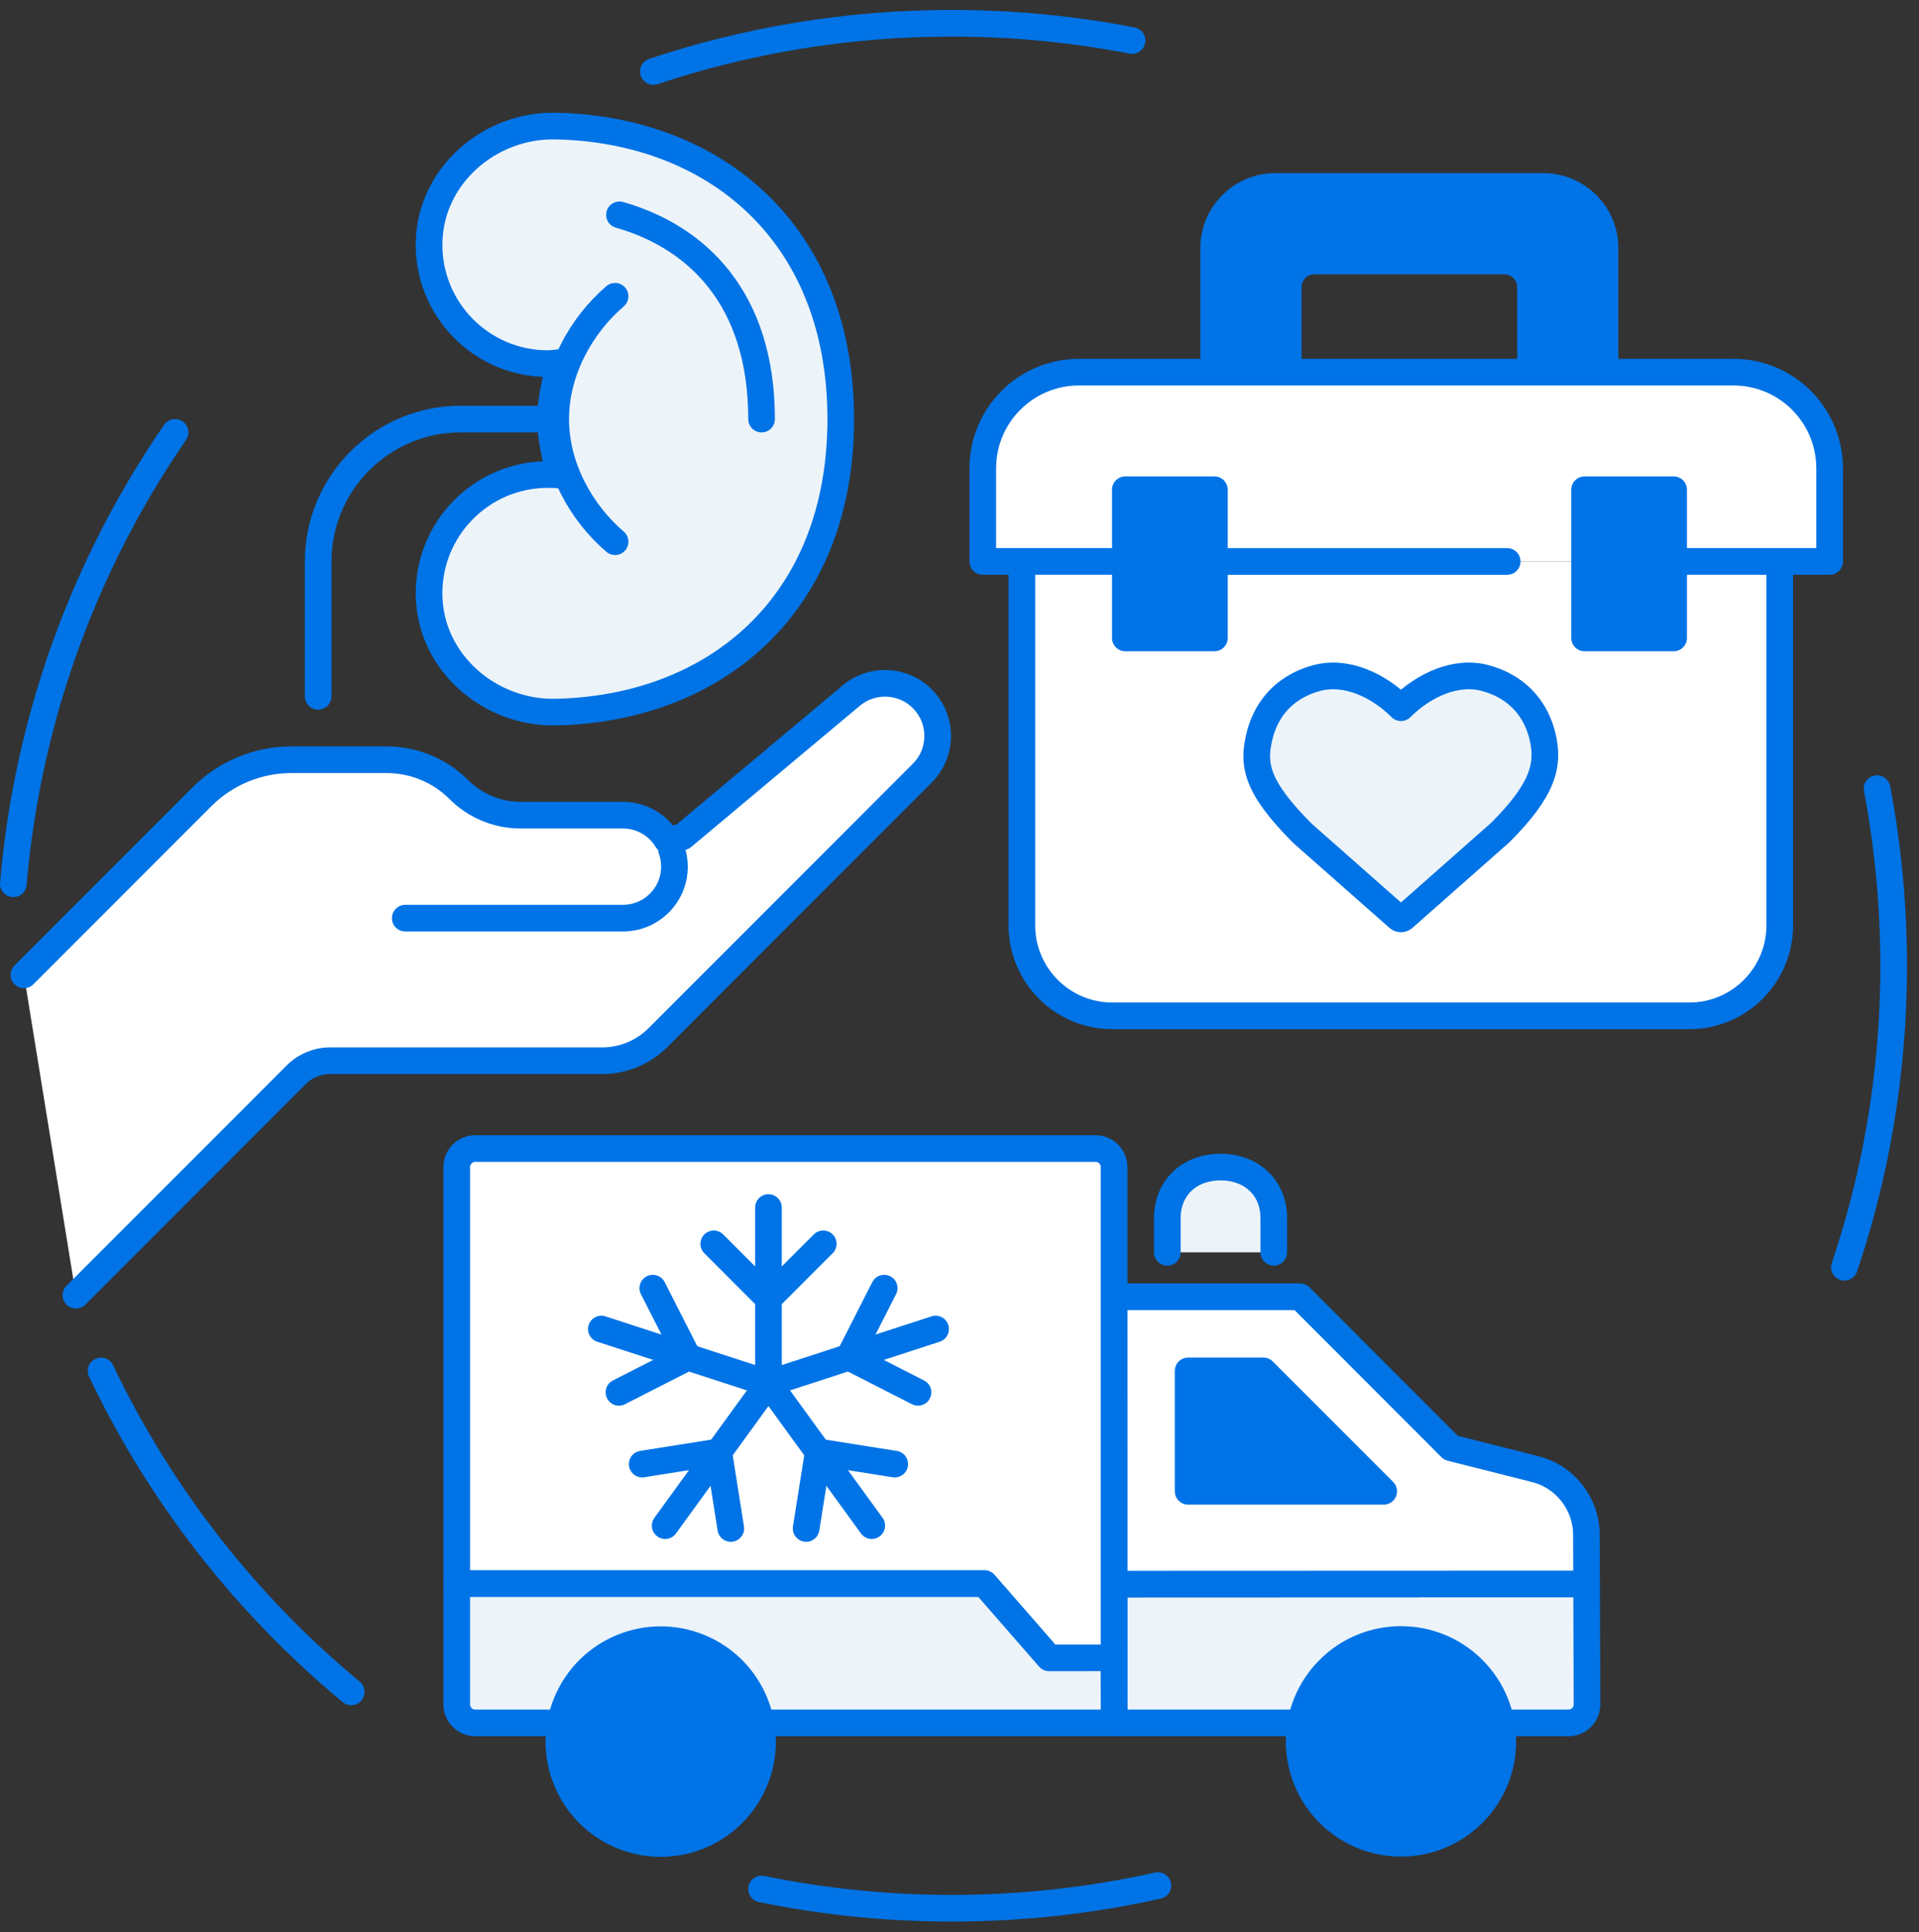 <svg width="144" height="145" viewBox="0 0 144 145" fill="none" xmlns="http://www.w3.org/2000/svg">
<rect x="0" y="0" width="144" height="145" fill="#333333" stroke="none"/>
<path d="M49.031 5.366C56.066 3.018 63.592 1.746 71.415 1.746C83.099 1.746 94.12 4.582 103.829 9.605" stroke="#0073E6" stroke-width="2" stroke-miterlimit="10" stroke-linecap="round" stroke-linejoin="round" stroke-dasharray="36.39 36.39"/>
<path d="M1 66.321C2.738 46.128 12.956 28.36 28.074 16.601" stroke="#0073E6" stroke-width="2" stroke-miterlimit="10" stroke-linecap="round" stroke-linejoin="round" stroke-dasharray="36.39 36.39"/>
<path d="M26.355 126.961C18.474 120.428 12.034 112.217 7.582 102.875" stroke="#0073E6" stroke-width="2" stroke-miterlimit="10" stroke-linecap="round" stroke-linejoin="round" stroke-dasharray="36.39 36.39"/>
<path d="M86.888 141.497C81.91 142.609 76.733 143.196 71.42 143.196C66.531 143.196 61.758 142.699 57.148 141.753" stroke="#0073E6" stroke-width="2" stroke-miterlimit="10" stroke-linecap="round" stroke-linejoin="round" stroke-dasharray="36.39 36.39"/>
<path d="M140.853 59.183C141.67 63.486 142.098 67.928 142.098 72.471C142.098 90.02 135.71 106.078 125.133 118.44" stroke="#0073E6" stroke-width="2" stroke-miterlimit="10" stroke-linecap="round" stroke-linejoin="round" stroke-dasharray="36.39 36.39"/>
<path d="M133.55 42.133L133.55 69.436C133.55 73.189 130.51 76.231 126.759 76.231L83.471 76.231C79.72 76.231 76.68 73.189 76.68 69.436L76.68 42.133" fill="white"/>
<path d="M133.55 42.133L133.55 69.436C133.55 73.189 130.51 76.231 126.759 76.231L83.471 76.231C79.72 76.231 76.68 73.189 76.68 69.436L76.68 42.133" stroke="#0073E6" stroke-width="2" stroke-miterlimit="10" stroke-linecap="round" stroke-linejoin="round"/>
<path d="M120.442 27.894L120.442 18.63C120.442 16.067 118.366 13.99 115.806 13.99L95.707 13.99C93.146 13.99 91.07 16.067 91.07 18.63L91.07 27.894L96.667 27.894L96.667 21.543C96.667 20.465 97.541 19.59 98.619 19.59H99.692L105.012 19.59L112.894 19.59C113.972 19.59 114.845 20.465 114.845 21.543L114.845 27.894L120.442 27.894Z" fill="#0073E6" stroke="#0073E6" stroke-width="2" stroke-miterlimit="10" stroke-linecap="round" stroke-linejoin="round"/>
<path d="M84.441 42.132L73.746 42.132L73.746 35.147C73.746 31.159 76.977 27.927 80.962 27.927L130.078 27.927C134.063 27.927 137.293 31.159 137.293 35.147L137.293 42.132L125.588 42.132" fill="white"/>
<path d="M84.441 42.132L73.746 42.132L73.746 35.147C73.746 31.159 76.977 27.927 80.962 27.927L130.078 27.927C134.063 27.927 137.293 31.159 137.293 35.147L137.293 42.132L125.588 42.132" stroke="#0073E6" stroke-width="2" stroke-miterlimit="10" stroke-linecap="round" stroke-linejoin="round"/>
<path d="M91.127 36.749L84.445 36.749L84.445 47.872L91.127 47.872L91.127 36.749Z" fill="#0073E6" stroke="#0073E6" stroke-width="2" stroke-miterlimit="10" stroke-linecap="round" stroke-linejoin="round"/>
<path d="M125.588 36.749L118.906 36.749L118.906 47.872L125.588 47.872L125.588 36.749Z" fill="#0073E6" stroke="#0073E6" stroke-width="2" stroke-miterlimit="10" stroke-linecap="round" stroke-linejoin="round"/>
<path d="M91.125 42.133L113.097 42.133" stroke="#0073E6" stroke-width="2" stroke-miterlimit="10" stroke-linecap="round" stroke-linejoin="round"/>
<path d="M105.328 68.881L112.585 62.468C115.793 59.258 116.282 57.388 115.735 55.2C115.322 53.545 114.189 51.65 111.503 50.896C109.254 50.265 106.827 51.429 105.165 53.071C105.153 53.083 105.14 53.095 105.128 53.108C105.115 53.095 105.103 53.083 105.09 53.071C103.428 51.429 101.002 50.265 98.753 50.896C96.066 51.65 94.934 53.545 94.521 55.2C93.974 57.388 94.269 59.064 97.749 62.546L104.928 68.881C105.042 68.982 105.213 68.982 105.328 68.881Z" fill="#ECF3F9" stroke="#0073E6" stroke-width="2" stroke-miterlimit="10" stroke-linecap="round" stroke-linejoin="round"/>
<path d="M1.797 73.156L15.149 59.795C16.932 58.012 19.35 57.01 21.871 57.01L29.018 57.01C31.05 57.01 33 57.818 34.437 59.255C35.662 60.482 37.325 61.171 39.058 61.171L46.748 61.171C48.151 61.171 49.38 61.92 50.056 63.04L51.228 62.79L63.879 52.196C65.448 50.883 67.759 50.986 69.205 52.433C70.747 53.976 70.747 56.477 69.205 58.02L49.379 77.858C48.265 78.973 46.754 79.599 45.178 79.599L24.757 79.599C23.812 79.599 22.905 79.975 22.237 80.644L5.696 97.195" fill="white"/>
<path d="M1.797 73.156L15.149 59.795C16.932 58.012 19.35 57.01 21.871 57.01L29.018 57.01C31.05 57.01 33 57.818 34.437 59.255C35.662 60.482 37.325 61.171 39.058 61.171L46.748 61.171C48.151 61.171 49.38 61.92 50.056 63.04L51.228 62.79L63.879 52.196C65.448 50.883 67.759 50.986 69.205 52.433C70.747 53.976 70.747 56.477 69.205 58.02L49.379 77.858C48.265 78.973 46.754 79.599 45.178 79.599L24.757 79.599C23.812 79.599 22.905 79.975 22.237 80.644L5.696 97.195" stroke="#0073E6" stroke-width="2" stroke-miterlimit="10" stroke-linecap="round" stroke-linejoin="round"/>
<path d="M50.389 63.744C50.532 64.148 50.61 64.582 50.61 65.035C50.61 67.169 48.881 68.899 46.748 68.899L30.41 68.899" fill="white"/>
<path d="M50.389 63.744C50.532 64.148 50.61 64.582 50.61 65.035C50.61 67.169 48.881 68.899 46.748 68.899L30.41 68.899" stroke="#0073E6" stroke-width="2" stroke-miterlimit="10" stroke-linecap="round" stroke-linejoin="round"/>
<path d="M41.964 27.214C41.713 27.235 41.363 27.287 41.107 27.287C36.124 27.287 32.096 23.195 32.197 18.186C32.298 13.199 36.72 9.354 41.704 9.459C53.568 9.709 63.089 17.416 63.089 31.448C63.089 45.481 53.568 53.188 41.704 53.437C36.72 53.542 32.298 49.697 32.197 44.711C32.096 39.702 36.124 35.609 41.107 35.609C41.363 35.609 41.691 35.62 41.942 35.642L41.527 33.557C41.25 32.165 41.252 30.732 41.533 29.34L41.964 27.214Z" fill="#ECF3F9" stroke="#0073E6" stroke-width="2" stroke-miterlimit="10" stroke-linecap="round" stroke-linejoin="round"/>
<path d="M57.147 31.448C57.147 22.362 52.262 17.767 46.484 16.122" stroke="#0073E6" stroke-width="2" stroke-miterlimit="10" stroke-linecap="round" stroke-linejoin="round"/>
<path d="M46.155 40.651C43.607 38.471 41.699 35.066 41.699 31.448C41.699 27.829 43.607 24.414 46.155 22.233" stroke="#0073E6" stroke-width="2" stroke-miterlimit="10" stroke-linecap="round" stroke-linejoin="round"/>
<path d="M41.104 31.447L34.569 31.447C28.663 31.447 23.875 36.238 23.875 42.148L23.875 52.254" stroke="#0073E6" stroke-width="2" stroke-miterlimit="10" stroke-linecap="round" stroke-linejoin="round"/>
<path d="M119.088 127.893C119.092 128.663 118.468 129.289 117.699 129.289L83.599 129.289L83.59 118.876H83.599L119.057 118.863L119.088 127.893Z" fill="#ECF3F9" stroke="#0073E6" stroke-width="2" stroke-miterlimit="10" stroke-linecap="round" stroke-linejoin="round"/>
<path d="M119.057 118.863L83.598 118.876H83.59L83.57 97.311L97.556 97.311L108.873 108.643L115.195 110.242C117.453 110.812 119.037 112.842 119.044 115.177L119.057 118.863Z" fill="white" stroke="#0073E6" stroke-width="2" stroke-miterlimit="10" stroke-linecap="round" stroke-linejoin="round"/>
<path d="M83.6 129.289L35.663 129.289C34.895 129.289 34.273 128.666 34.273 127.898L34.273 118.827L73.874 118.827L78.737 124.404L83.592 118.875L83.6 129.289Z" fill="#ECF3F9" stroke="#0073E6" stroke-width="2" stroke-miterlimit="10" stroke-linecap="round" stroke-linejoin="round"/>
<path d="M83.6 87.58L83.6 129.29L83.592 124.404L78.737 124.406L73.874 118.828L34.273 118.828L34.273 87.58C34.273 86.812 34.895 86.189 35.663 86.189L82.211 86.189C82.979 86.189 83.6 86.812 83.6 87.58Z" fill="white" stroke="#0073E6" stroke-width="2" stroke-miterlimit="10" stroke-linecap="round" stroke-linejoin="round"/>
<path d="M110.532 136.082C113.516 133.096 113.516 128.254 110.532 125.268C107.547 122.282 102.708 122.282 99.724 125.268C96.74 128.254 96.74 133.096 99.724 136.082C102.708 139.068 107.547 139.068 110.532 136.082Z" fill="#0073E6" stroke="#0073E6" stroke-width="2" stroke-miterlimit="10" stroke-linecap="round" stroke-linejoin="round"/>
<path d="M56.64 133.617C58.255 129.715 56.403 125.242 52.504 123.626C48.604 122.01 44.134 123.862 42.518 127.764C40.903 131.666 42.755 136.139 46.654 137.756C50.554 139.372 55.024 137.519 56.64 133.617Z" fill="#0073E6" stroke="#0073E6" stroke-width="2" stroke-miterlimit="10" stroke-linecap="round" stroke-linejoin="round"/>
<path d="M87.594 93.975L87.594 91.403C87.594 89.195 89.192 87.579 91.589 87.579C93.986 87.579 95.584 89.195 95.584 91.403L95.584 93.975" fill="#ECF3F9"/>
<path d="M87.594 93.975L87.594 91.403C87.594 89.195 89.192 87.579 91.589 87.579C93.986 87.579 95.584 89.195 95.584 91.403L95.584 93.975" stroke="#0073E6" stroke-width="2" stroke-miterlimit="10" stroke-linecap="round" stroke-linejoin="round"/>
<path d="M89.156 111.909L103.831 111.909L94.799 102.872L89.156 102.872L89.156 111.909Z" fill="#0073E6" stroke="#0073E6" stroke-width="2" stroke-miterlimit="10" stroke-linecap="round" stroke-linejoin="round"/>
<path d="M57.664 103.811L57.664 90.615" stroke="#0073E6" stroke-width="2" stroke-miterlimit="10" stroke-linecap="round" stroke-linejoin="round"/>
<path d="M53.559 93.339L57.667 97.45L61.775 93.339" stroke="#0073E6" stroke-width="2" stroke-miterlimit="10" stroke-linecap="round" stroke-linejoin="round"/>
<path d="M57.667 103.811L45.125 99.733" stroke="#0073E6" stroke-width="2" stroke-miterlimit="10" stroke-linecap="round" stroke-linejoin="round"/>
<path d="M46.445 104.483L51.622 101.844L48.985 96.664" stroke="#0073E6" stroke-width="2" stroke-miterlimit="10" stroke-linecap="round" stroke-linejoin="round"/>
<path d="M57.666 103.81L49.914 114.485" stroke="#0073E6" stroke-width="2" stroke-miterlimit="10" stroke-linecap="round" stroke-linejoin="round"/>
<path d="M54.838 114.698L53.93 108.956L48.191 109.866" stroke="#0073E6" stroke-width="2" stroke-miterlimit="10" stroke-linecap="round" stroke-linejoin="round"/>
<path d="M57.664 103.81L65.416 114.485" stroke="#0073E6" stroke-width="2" stroke-miterlimit="10" stroke-linecap="round" stroke-linejoin="round"/>
<path d="M67.14 109.867L61.401 108.957L60.492 114.698" stroke="#0073E6" stroke-width="2" stroke-miterlimit="10" stroke-linecap="round" stroke-linejoin="round"/>
<path d="M57.664 103.811L70.206 99.733" stroke="#0073E6" stroke-width="2" stroke-miterlimit="10" stroke-linecap="round" stroke-linejoin="round"/>
<path d="M66.349 96.664L63.711 101.844L68.887 104.483" stroke="#0073E6" stroke-width="2" stroke-miterlimit="10" stroke-linecap="round" stroke-linejoin="round"/>
</svg>

